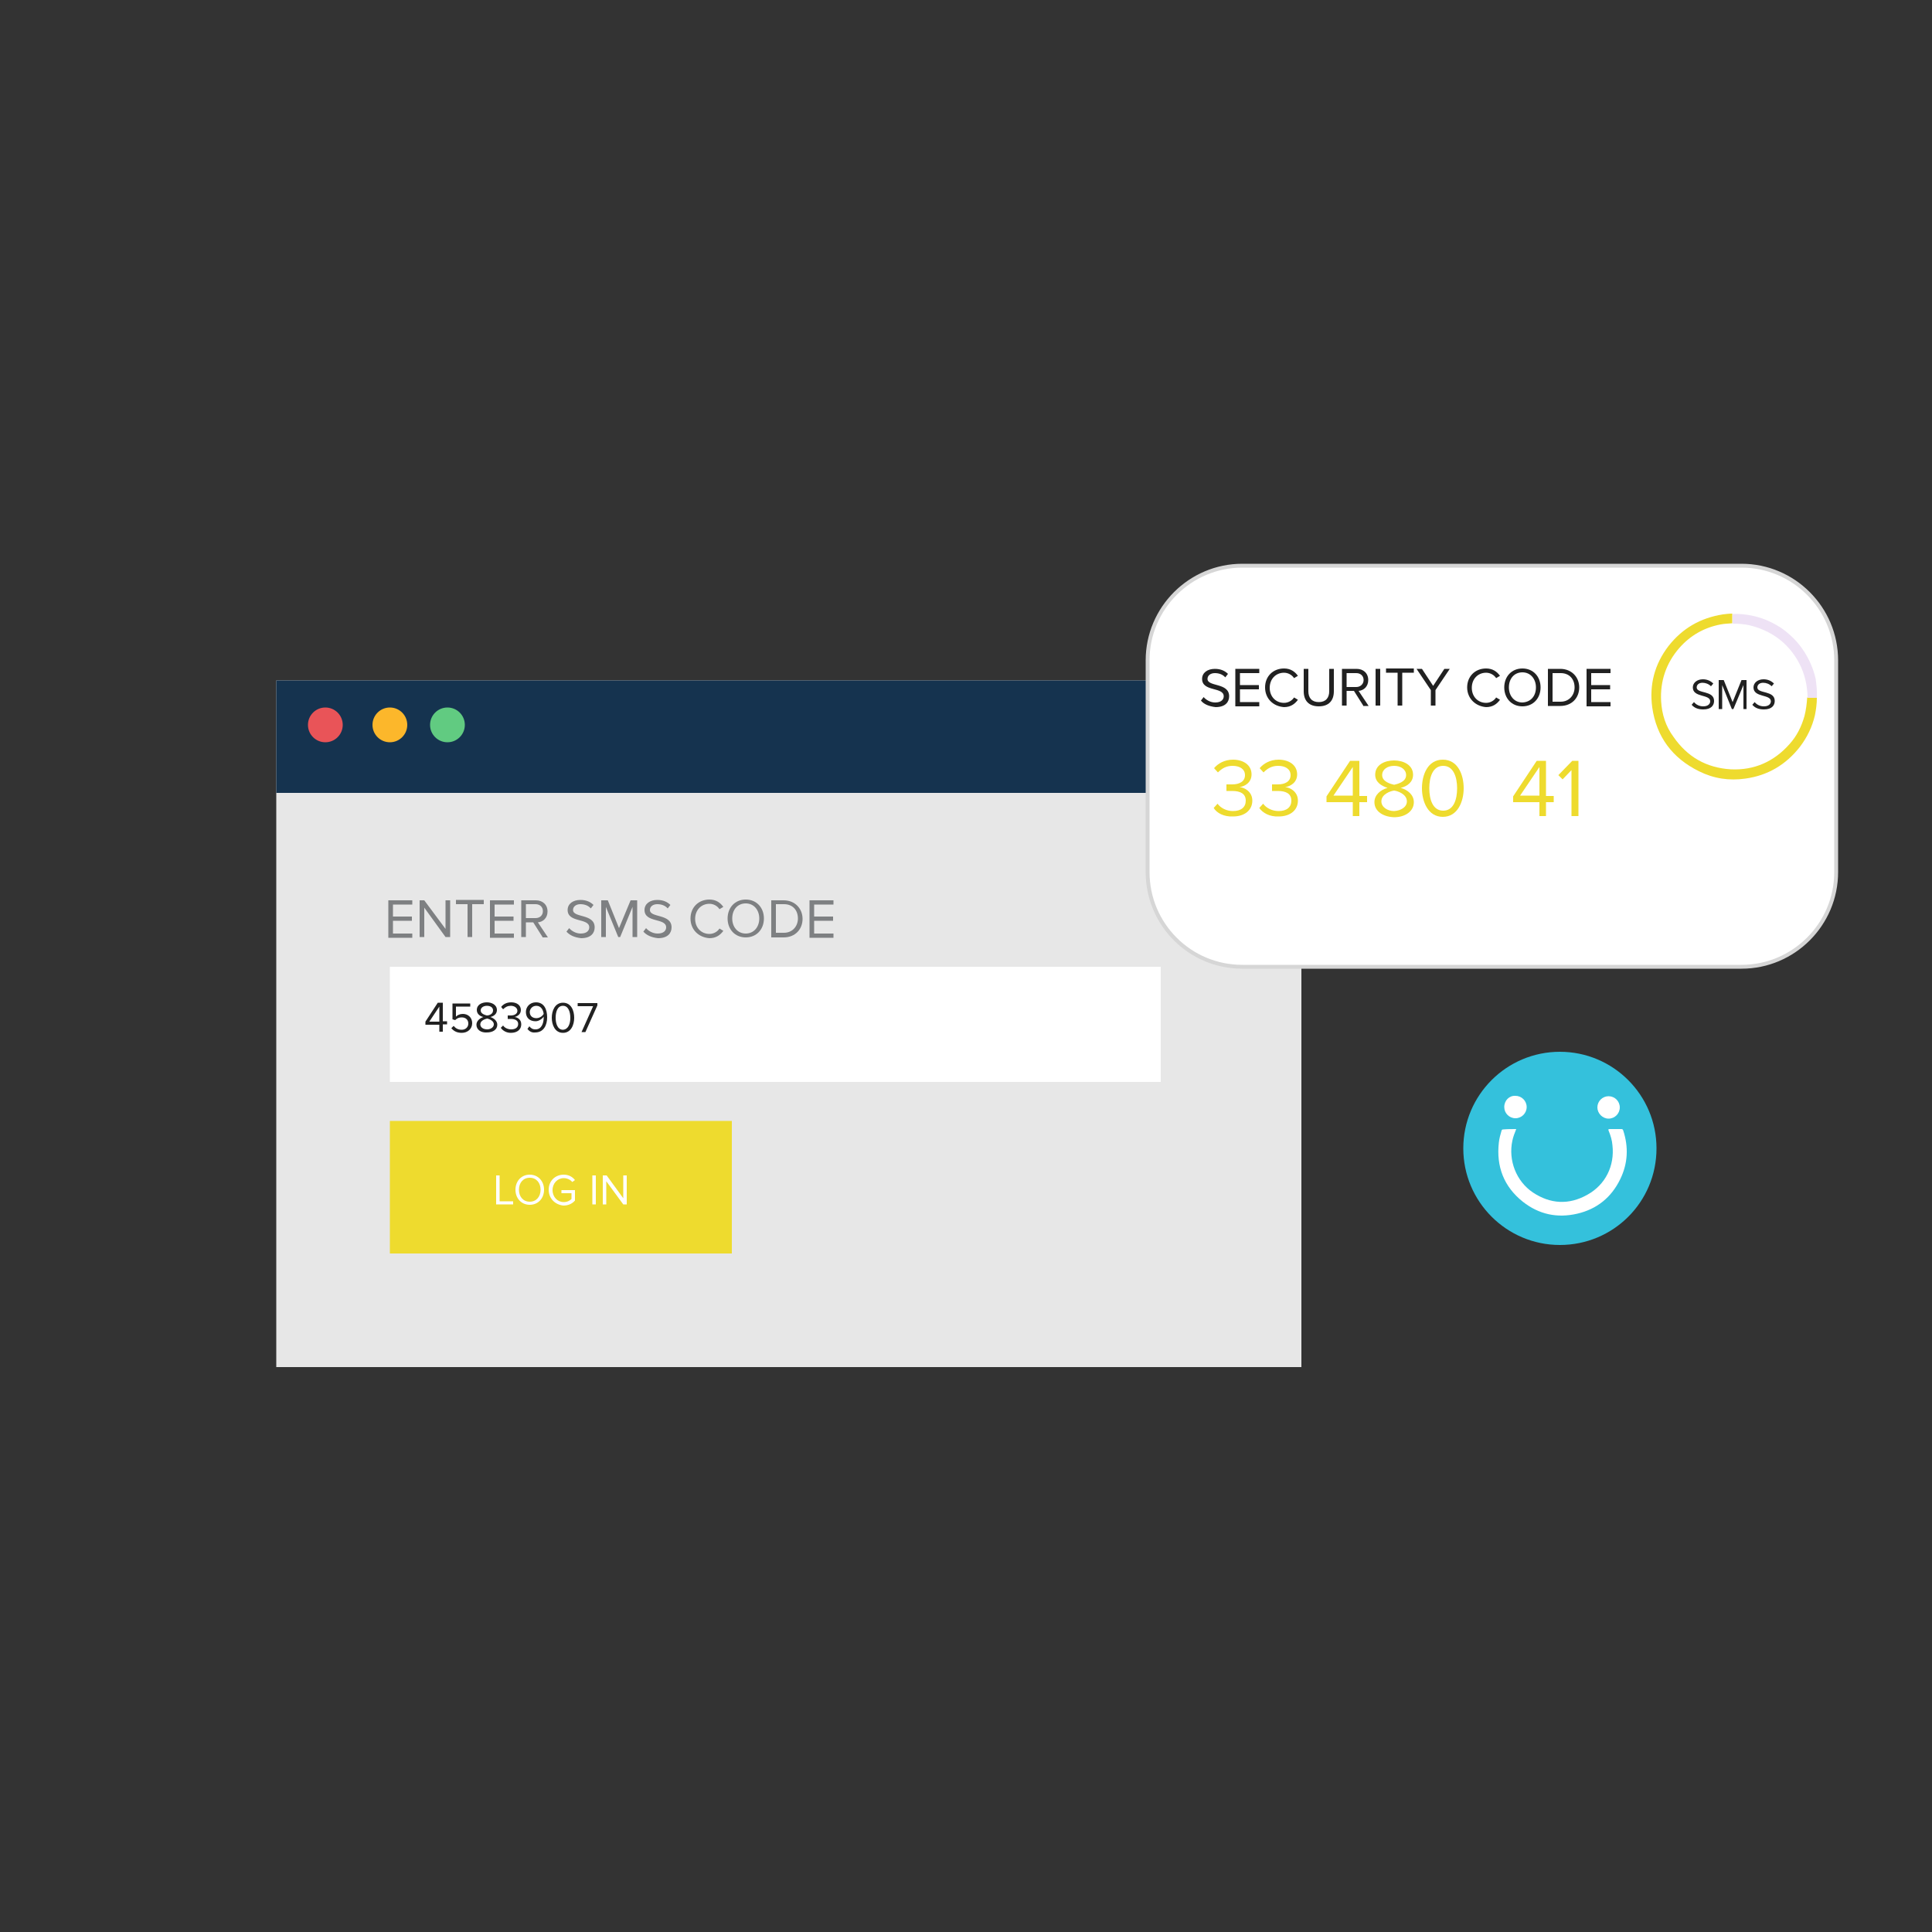 <?xml version="1.0" encoding="utf-8"?>
<!-- Generator: Adobe Illustrator 19.1.0, SVG Export Plug-In . SVG Version: 6.00 Build 0)  -->
<svg version="1.1" id="Layer_1" xmlns="http://www.w3.org/2000/svg" xmlns:xlink="http://www.w3.org/1999/xlink" x="0px" y="0px"
	 viewBox="0 0 500 500" style="enable-background:new 0 0 500 500;" xml:space="preserve">
<rect x="0" y="0" width="500" height="500" fill="#333333" stroke="none"/>
<style type="text/css">
	.st0{fill:#E7E7E7;}
	.st1{fill:#15334F;}
	.st2{fill:#E95458;}
	.st3{fill:#FCB72B;}
	.st4{fill:#61CB81;}
	.st5{fill:#7E8082;}
	.st6{fill:#FFFFFF;}
	.st7{fill:#212121;}
	.st8{fill:#FFFFFF;stroke:#D6D6D6;stroke-miterlimit:10;}
	.st9{fill:none;}
	.st10{fill:#EEDB2E;}
	.st11{fill:#222840;}
	.st12{fill:#34C1DC;}
	.st13{fill:#EEE2F5;}
</style>
<g>
	<g>
		<rect x="71.5" y="176.1" class="st0" width="265.3" height="177.7"/>
		<rect x="71.5" y="176.1" class="st1" width="265.3" height="29.1"/>
		<circle class="st2" cx="84.2" cy="187.6" r="4.5"/>
		<circle class="st3" cx="100.9" cy="187.6" r="4.5"/>
		<circle class="st4" cx="115.8" cy="187.6" r="4.5"/>
		<g>
			<g>
				<g>
					<g>
						<path class="st5" d="M100.5,242.5v-9.5h6.2v1.1h-5v3.1h4.9v1.1h-4.9v3.3h5v1.1H100.5z"/>
						<path class="st5" d="M115.3,242.5l-5.5-7.6v7.6h-1.2v-9.5h1.2l5.5,7.4v-7.4h1.2v9.5H115.3z"/>
						<path class="st5" d="M121,242.5V234h-3v-1.1h7.2v1.1h-3v8.5H121z"/>
						<path class="st5" d="M126.8,242.5v-9.5h6.2v1.1h-5v3.1h4.9v1.1H128v3.3h5v1.1H126.8z"/>
						<path class="st5" d="M140.4,242.5l-2.4-3.8h-1.9v3.8h-1.2v-9.5h3.8c1.7,0,3,1.1,3,2.9c0,1.7-1.2,2.7-2.5,2.8l2.6,3.9H140.4z
							 M140.5,235.8c0-1.1-0.8-1.8-1.9-1.8h-2.5v3.6h2.5C139.7,237.6,140.5,236.9,140.5,235.8z"/>
						<path class="st5" d="M146.6,241.1l0.7-0.9c0.6,0.7,1.7,1.4,3,1.4c1.7,0,2.2-0.9,2.2-1.6c0-2.5-5.6-1.1-5.6-4.5
							c0-1.6,1.4-2.6,3.3-2.6c1.5,0,2.6,0.5,3.4,1.3l-0.7,0.9c-0.7-0.8-1.7-1.1-2.7-1.1c-1.1,0-1.9,0.6-1.9,1.5
							c0,2.1,5.6,0.9,5.6,4.5c0,1.4-0.9,2.8-3.5,2.8C148.6,242.6,147.4,242,146.6,241.1z"/>
						<path class="st5" d="M163.7,242.5v-7.8l-3.2,7.8H160l-3.2-7.8v7.8h-1.2v-9.5h1.7l2.9,7.2l3-7.2h1.7v9.5H163.7z"/>
						<path class="st5" d="M166.5,241.1l0.7-0.9c0.6,0.7,1.7,1.4,3,1.4c1.7,0,2.2-0.9,2.2-1.6c0-2.5-5.6-1.1-5.6-4.5
							c0-1.6,1.4-2.6,3.3-2.6c1.5,0,2.6,0.5,3.4,1.3l-0.7,0.9c-0.7-0.8-1.7-1.1-2.7-1.1c-1.1,0-1.9,0.6-1.9,1.5
							c0,2.1,5.6,0.9,5.6,4.5c0,1.4-0.9,2.8-3.5,2.8C168.5,242.6,167.3,242,166.5,241.1z"/>
						<path class="st5" d="M178.7,237.7c0-2.9,2.1-4.9,4.9-4.9c1.7,0,2.8,0.8,3.6,1.9l-1,0.6c-0.5-0.8-1.5-1.4-2.6-1.4
							c-2.1,0-3.7,1.6-3.7,3.9c0,2.3,1.6,3.9,3.7,3.9c1.1,0,2.1-0.6,2.6-1.4l1,0.6c-0.8,1.1-1.9,1.9-3.6,1.9
							C180.8,242.6,178.7,240.6,178.7,237.7z"/>
						<path class="st5" d="M188.3,237.7c0-2.8,1.9-4.9,4.7-4.9c2.8,0,4.7,2.1,4.7,4.9s-1.9,4.9-4.7,4.9
							C190.2,242.6,188.3,240.5,188.3,237.7z M196.5,237.7c0-2.2-1.4-3.9-3.5-3.9c-2.1,0-3.5,1.6-3.5,3.9c0,2.2,1.4,3.9,3.5,3.9
							C195.1,241.6,196.5,239.9,196.5,237.7z"/>
						<path class="st5" d="M199.6,242.5v-9.5h3.2c2.9,0,4.9,2.1,4.9,4.8c0,2.7-1.9,4.8-4.9,4.8H199.6z M206.5,237.7
							c0-2.1-1.3-3.7-3.6-3.7h-2.1v7.4h2.1C205.1,241.4,206.5,239.7,206.5,237.7z"/>
						<path class="st5" d="M209.5,242.5v-9.5h6.2v1.1h-5v3.1h4.9v1.1h-4.9v3.3h5v1.1H209.5z"/>
					</g>
				</g>
				<rect x="100.9" y="250.2" class="st6" width="199.5" height="29.8"/>
			</g>
			<g>
				<path class="st7" d="M113.7,267.1v-1.9h-3.6v-0.8l3.2-4.9h1.3v4.8h1.1v0.8h-1.1v1.9H113.7z M113.7,260.5l-2.6,3.9h2.6V260.5z"/>
				<path class="st7" d="M116.8,266.1l0.6-0.6c0.5,0.6,1.1,1,2.1,1c1,0,1.7-0.7,1.7-1.6c0-1-0.7-1.6-1.7-1.6c-0.7,0-1.2,0.2-1.7,0.7
					l-0.7-0.2v-4.1h4.6v0.8H118v2.6c0.4-0.4,1-0.7,1.8-0.7c1.3,0,2.4,0.9,2.4,2.4c0,1.5-1.2,2.5-2.7,2.5
					C118.2,267.3,117.4,266.8,116.8,266.1z"/>
				<path class="st7" d="M123.3,265.2c0-1,0.9-1.7,1.8-2c-0.9-0.2-1.7-0.8-1.7-1.8c0-1.4,1.3-2,2.6-2c1.2,0,2.6,0.6,2.6,2
					c0,1-0.8,1.6-1.7,1.8c0.9,0.3,1.8,1,1.8,2c0,1.3-1.2,2-2.7,2C124.5,267.3,123.3,266.5,123.3,265.2z M127.8,265.1
					c0-1-1.3-1.4-1.7-1.5c-0.5,0.1-1.8,0.5-1.8,1.5c0,0.8,0.8,1.3,1.8,1.3C126.9,266.4,127.8,265.9,127.8,265.1z M127.6,261.5
					c0-0.8-0.7-1.2-1.6-1.2c-0.9,0-1.6,0.5-1.6,1.2c0,0.9,1.2,1.2,1.6,1.3C126.5,262.8,127.6,262.5,127.6,261.5z"/>
				<path class="st7" d="M129.6,266l0.6-0.6c0.4,0.6,1.2,1,2.1,1c1.1,0,1.8-0.5,1.8-1.4c0-0.9-0.8-1.3-1.9-1.3c-0.3,0-0.7,0-0.8,0
					v-0.9c0.1,0,0.5,0,0.8,0c0.9,0,1.7-0.4,1.7-1.2c0-0.8-0.8-1.3-1.7-1.3c-0.8,0-1.4,0.3-2,0.9l-0.5-0.6c0.5-0.7,1.4-1.2,2.6-1.2
					c1.4,0,2.5,0.7,2.5,2c0,1.1-0.9,1.6-1.6,1.8c0.7,0.1,1.7,0.6,1.7,1.9c0,1.3-1,2.2-2.7,2.2C131,267.3,130.1,266.7,129.6,266z"/>
				<path class="st7" d="M136.5,266.3l0.5-0.7c0.4,0.5,0.8,0.8,1.6,0.8c1.5,0,2.1-1.5,2.1-3c0-0.1,0-0.2,0-0.3
					c-0.3,0.5-1.2,1.2-2.1,1.2c-1.4,0-2.5-0.8-2.5-2.4c0-1.3,1-2.5,2.6-2.5c2.1,0,2.9,1.8,2.9,3.9c0,2-0.9,3.9-3.1,3.9
					C137.6,267.3,137,266.9,136.5,266.3z M140.7,262.4c-0.1-0.9-0.6-2.1-1.9-2.1c-1.1,0-1.7,0.9-1.7,1.6c0,1.1,0.8,1.6,1.7,1.6
					C139.5,263.5,140.3,263.1,140.7,262.4z"/>
				<path class="st7" d="M142.8,263.4c0-1.8,0.8-3.9,2.9-3.9c2.1,0,2.9,2,2.9,3.9c0,1.8-0.8,3.9-2.9,3.9
					C143.6,267.3,142.8,265.2,142.8,263.4z M147.6,263.4c0-1.5-0.5-3.1-1.9-3.1c-1.4,0-1.9,1.5-1.9,3.1c0,1.5,0.5,3.1,1.9,3.1
					C147.1,266.4,147.6,264.9,147.6,263.4z"/>
				<path class="st7" d="M150.5,267.1l3-6.7h-4v-0.8h5.1v0.6l-3.1,6.9H150.5z"/>
			</g>
		</g>
		<g>
			<g>
				<path class="st8" d="M321.5,250.2h129.2c13.5,0,24.5-11,24.5-24.5v-54.8c0-13.5-11-24.5-24.5-24.5H321.5
					c-13.5,0-24.5,11-24.5,24.5v54.8C297,239.2,307.9,250.2,321.5,250.2z"/>
				<path class="st9" d="M460.3,250.3H311.8c-8.3,0-15-6.7-15-15v-74.1c0-8.3,6.7-15,15-15h148.5c8.3,0,15,6.7,15,15v74.1
					C475.3,243.6,468.6,250.3,460.3,250.3z M311.8,146.5c-8.1,0-14.7,6.6-14.7,14.7v74.1c0,8.1,6.6,14.7,14.7,14.7h148.5
					c8.1,0,14.7-6.6,14.7-14.7v-74.1c0-8.1-6.6-14.7-14.7-14.7H311.8z"/>
			</g>
			<g>
				<path class="st7" d="M310.8,181.3l0.7-0.9c0.6,0.7,1.7,1.4,3,1.4c1.7,0,2.2-0.9,2.2-1.6c0-2.5-5.6-1.1-5.6-4.5
					c0-1.6,1.4-2.6,3.3-2.6c1.5,0,2.6,0.5,3.4,1.3l-0.7,0.9c-0.7-0.8-1.7-1.1-2.7-1.1c-1.1,0-1.9,0.6-1.9,1.5c0,2.1,5.6,0.9,5.6,4.5
					c0,1.4-0.9,2.8-3.5,2.8C312.8,182.8,311.5,182.2,310.8,181.3z"/>
				<path class="st7" d="M319.7,182.6v-9.5h6.2v1.1h-5v3.1h4.9v1.1h-4.9v3.3h5v1.1H319.7z"/>
				<path class="st7" d="M327.4,177.9c0-2.9,2.1-4.9,4.9-4.9c1.7,0,2.8,0.8,3.6,1.9l-1,0.6c-0.5-0.8-1.5-1.4-2.6-1.4
					c-2.1,0-3.7,1.6-3.7,3.9c0,2.3,1.6,3.9,3.7,3.9c1.1,0,2.1-0.6,2.6-1.4l1,0.6c-0.8,1.1-1.9,1.9-3.6,1.9
					C329.5,182.8,327.4,180.8,327.4,177.9z"/>
				<path class="st7" d="M337.4,178.9v-5.8h1.2v5.8c0,1.7,0.9,2.8,2.7,2.8c1.8,0,2.7-1.1,2.7-2.8v-5.8h1.2v5.8
					c0,2.4-1.3,3.9-3.9,3.9C338.7,182.8,337.4,181.3,337.4,178.9z"/>
				<path class="st7" d="M352.8,182.6l-2.4-3.8h-1.9v3.8h-1.2v-9.5h3.8c1.7,0,3,1.1,3,2.9c0,1.7-1.2,2.7-2.5,2.8l2.6,3.9H352.8z
					 M352.9,176c0-1.1-0.8-1.8-1.9-1.8h-2.5v3.6h2.5C352.1,177.8,352.9,177,352.9,176z"/>
				<path class="st7" d="M356,182.6v-9.5h1.2v9.5H356z"/>
				<path class="st7" d="M361.7,182.6v-8.5h-3v-1.1h7.2v1.1h-3v8.5H361.7z"/>
				<path class="st7" d="M370.3,182.6v-4l-3.7-5.5h1.4l2.9,4.4l2.9-4.4h1.4l-3.7,5.5v4H370.3z"/>
				<path class="st7" d="M379.7,177.9c0-2.9,2.1-4.9,4.9-4.9c1.7,0,2.8,0.8,3.6,1.9l-1,0.6c-0.5-0.8-1.5-1.4-2.6-1.4
					c-2.1,0-3.7,1.6-3.7,3.9c0,2.3,1.6,3.9,3.7,3.9c1.1,0,2.1-0.6,2.6-1.4l1,0.6c-0.8,1.1-1.9,1.9-3.6,1.9
					C381.9,182.8,379.7,180.8,379.7,177.9z"/>
				<path class="st7" d="M389.3,177.9c0-2.8,1.9-4.9,4.7-4.9c2.8,0,4.7,2.1,4.7,4.9s-1.9,4.9-4.7,4.9
					C391.2,182.8,389.3,180.7,389.3,177.9z M397.5,177.9c0-2.2-1.4-3.9-3.5-3.9c-2.1,0-3.5,1.6-3.5,3.9c0,2.2,1.4,3.9,3.5,3.9
					C396.2,181.7,397.5,180.1,397.5,177.9z"/>
				<path class="st7" d="M400.6,182.6v-9.5h3.2c2.9,0,4.9,2.1,4.9,4.8c0,2.7-1.9,4.8-4.9,4.8H400.6z M407.5,177.9
					c0-2.1-1.3-3.7-3.6-3.7h-2.1v7.4h2.1C406.1,181.6,407.5,179.9,407.5,177.9z"/>
				<path class="st7" d="M410.6,182.6v-9.5h6.2v1.1h-5v3.1h4.9v1.1h-4.9v3.3h5v1.1H410.6z"/>
			</g>
			<g>
				<path class="st10" d="M314.1,209.1l1-1.1c0.8,1.1,2.3,1.9,4,1.9c2.1,0,3.3-1,3.3-2.7c0-1.8-1.4-2.5-3.5-2.5c-0.6,0-1.3,0-1.5,0
					V203c0.2,0,0.9,0,1.5,0c1.8,0,3.3-0.7,3.3-2.4c0-1.6-1.4-2.4-3.2-2.4c-1.6,0-2.7,0.6-3.8,1.7l-1-1.1c1-1.2,2.7-2.2,4.9-2.2
					c2.7,0,4.8,1.4,4.8,3.8c0,2.1-1.7,3.1-3.1,3.3c1.3,0.1,3.3,1.2,3.3,3.5c0,2.4-1.9,4.1-5,4.1
					C316.7,211.4,314.9,210.4,314.1,209.1z"/>
				<path class="st10" d="M325.9,209.1l1-1.1c0.8,1.1,2.3,1.9,4,1.9c2.1,0,3.3-1,3.3-2.7c0-1.8-1.4-2.5-3.5-2.5c-0.6,0-1.3,0-1.5,0
					V203c0.2,0,0.9,0,1.5,0c1.8,0,3.3-0.7,3.3-2.4c0-1.6-1.4-2.4-3.2-2.4c-1.6,0-2.7,0.6-3.8,1.7l-1-1.1c1-1.2,2.7-2.2,4.9-2.2
					c2.7,0,4.8,1.4,4.8,3.8c0,2.1-1.7,3.1-3.1,3.3c1.3,0.1,3.3,1.2,3.3,3.5c0,2.4-1.9,4.1-5,4.1
					C328.6,211.4,326.8,210.4,325.9,209.1z"/>
				<path class="st10" d="M350.1,211.2v-3.6h-6.8v-1.5l6.1-9.2h2.4v9.1h2v1.6h-2v3.6H350.1z M350.1,198.5l-5,7.4h5V198.5z"/>
				<path class="st10" d="M355.7,207.6c0-1.9,1.6-3.2,3.4-3.7c-1.6-0.5-3.2-1.5-3.2-3.4c0-2.6,2.5-3.7,4.9-3.7
					c2.3,0,4.9,1.1,4.9,3.7c0,1.9-1.5,3-3.2,3.4c1.8,0.5,3.4,1.8,3.4,3.7c0,2.4-2.3,3.9-5.1,3.9C358,211.4,355.7,210,355.7,207.6z
					 M364.1,207.4c0-1.9-2.4-2.7-3.3-2.8c-0.9,0.1-3.3,0.9-3.3,2.8c0,1.5,1.6,2.5,3.3,2.5C362.5,209.8,364.1,208.9,364.1,207.4z
					 M363.9,200.6c0-1.5-1.4-2.4-3.1-2.4c-1.7,0-3.1,0.9-3.1,2.4c0,1.7,2.2,2.3,3.1,2.5C361.6,202.9,363.9,202.4,363.9,200.6z"/>
				<path class="st10" d="M368,204c0-3.5,1.5-7.4,5.4-7.4c3.9,0,5.4,3.9,5.4,7.4c0,3.5-1.6,7.4-5.4,7.4
					C369.6,211.4,368,207.5,368,204z M377.1,204c0-2.8-0.9-5.8-3.6-5.8c-2.7,0-3.6,2.9-3.6,5.8s0.9,5.8,3.6,5.8
					C376.2,209.8,377.1,206.9,377.1,204z"/>
				<path class="st10" d="M398.4,211.2v-3.6h-6.8v-1.5l6.1-9.2h2.4v9.1h2v1.6h-2v3.6H398.4z M398.4,198.5l-5,7.4h5V198.5z"/>
				<path class="st10" d="M406.7,211.2v-11.9l-2.3,2.4l-1.1-1.1l3.6-3.7h1.6v14.3H406.7z"/>
			</g>
		</g>
		<path class="st12" d="M403.7,322.2L403.7,322.2c-13.8,0-25-11.2-25-25v0c0-13.8,11.2-25,25-25h0c13.8,0,25,11.2,25,25v0
			C428.7,311.1,417.5,322.2,403.7,322.2z"/>
		<g>
			<g>
				<path class="st6" d="M392.4,292.2c-0.4,1-0.8,2-1,3c-1.1,5.1,1,10.5,5.3,13.4c4.5,3,9.3,3.3,14.1,0.6c4.7-2.6,7.1-7.5,6.5-12.8
					c-0.1-1.3-0.5-2.6-1-3.8c-0.1-0.3-0.1-0.4,0.3-0.4c1,0,2,0,3,0c0.3,0,0.4,0.1,0.5,0.4c1.4,4.3,1.2,8.5-0.8,12.6
					c-2.3,4.7-6,7.7-11.1,8.9c-5.2,1.2-9.9,0.2-14.1-3.1c-4.9-3.9-6.9-9.1-6.2-15.3c0.1-1,0.4-2.1,0.7-3.1c0.1-0.2,0.1-0.3,0.4-0.3
					C390.1,292.2,391.2,292.2,392.4,292.2z"/>
				<path class="st6" d="M419.2,286.6c0,1.6-1.3,2.9-2.9,2.9c-1.6,0-2.9-1.4-2.9-2.9c0-1.6,1.3-2.9,2.9-2.9
					C417.9,283.7,419.2,285,419.2,286.6z"/>
				<path class="st6" d="M392.2,283.6c1.6,0,2.9,1.3,2.9,2.9c0,1.6-1.3,2.9-2.9,2.9c-1.6,0-2.9-1.3-2.9-2.9
					C389.3,284.8,390.6,283.5,392.2,283.6z"/>
			</g>
		</g>
	</g>
	<rect x="100.9" y="290.1" class="st10" width="88.5" height="34.3"/>
	<g>
		<g>
			<path class="st6" d="M128.4,311.7v-7.5h0.9v6.7h3.5v0.8H128.4z"/>
			<path class="st6" d="M133.4,307.9c0-2.2,1.5-3.9,3.7-3.9c2.2,0,3.7,1.7,3.7,3.9c0,2.2-1.5,3.9-3.7,3.9
				C134.9,311.8,133.4,310.1,133.4,307.9z M139.9,307.9c0-1.8-1.1-3.1-2.8-3.1c-1.7,0-2.8,1.3-2.8,3.1c0,1.8,1.1,3.1,2.8,3.1
				C138.8,311,139.9,309.7,139.9,307.9z"/>
			<path class="st6" d="M142,307.9c0-2.3,1.7-3.9,3.9-3.9c1.3,0,2.3,0.6,2.9,1.4l-0.7,0.5c-0.5-0.6-1.3-1-2.2-1
				c-1.6,0-2.9,1.3-2.9,3.1c0,1.8,1.3,3.1,2.9,3.1c0.9,0,1.6-0.4,2-0.8v-1.5h-2.6v-0.8h3.5v2.7c-0.7,0.8-1.7,1.3-3,1.3
				C143.8,311.8,142,310.3,142,307.9z"/>
			<path class="st6" d="M153.3,311.7v-7.5h0.9v7.5H153.3z"/>
			<path class="st6" d="M161.3,311.7l-4.4-6v6H156v-7.5h1l4.3,5.9v-5.9h0.9v7.5H161.3z"/>
		</g>
	</g>
	<g>
		<g>
			<path class="st10" d="M470.2,180.6c0,1.5-0.2,3-0.5,4.5c-0.7,3-2,5.7-3.9,8.2c-3.6,4.6-8.3,7.4-14.1,8.2c-4.2,0.6-8.2,0-12-1.9
				c-6.9-3.4-11-8.9-12.1-16.5c-0.8-5.9,0.6-11.2,4.2-15.9c3.6-4.6,8.3-7.3,14.1-8.2c0.8-0.1,1.6-0.2,2.4-0.2c0,0.8,0,1.7,0,2.5
				c-1,0.1-2,0.1-3,0.3c-4.2,0.8-7.8,2.8-10.7,6.1c-3.4,3.9-5,8.6-4.7,13.8c0.2,3.4,1.2,6.5,3.2,9.2c3.6,5.2,8.5,8,14.8,8.4
				c6.1,0.3,11.2-2,15.2-6.5c1.9-2.1,3.1-4.5,3.9-7.3c0.4-1.6,0.6-3.2,0.7-4.8C468.6,180.6,469.4,180.6,470.2,180.6z"/>
			<path class="st13" d="M470.2,180.6c-0.8,0-1.6,0-2.4,0c0-0.9-0.1-1.8-0.2-2.7c-0.4-2.9-1.4-5.6-3-8c-1.8-2.7-4.1-4.8-7-6.3
				c-1.6-0.8-3.2-1.4-4.9-1.8c-1.4-0.3-2.9-0.4-4.3-0.4c0-0.8,0-1.7,0-2.5c1.6-0.1,3.3,0.1,4.9,0.4c1.9,0.4,3.7,1,5.4,1.9
				c1.6,0.8,3.1,1.8,4.4,3c1.5,1.3,2.7,2.7,3.8,4.4c1.4,2.2,2.4,4.5,3,7.1C470.1,177.3,470.3,178.9,470.2,180.6z"/>
		</g>
		<g>
			<path class="st7" d="M437.8,182.4l0.6-0.7c0.5,0.6,1.3,1.1,2.4,1.1c1.3,0,1.8-0.7,1.8-1.3c0-1.9-4.5-0.9-4.5-3.6
				c0-1.2,1.1-2.1,2.6-2.1c1.1,0,2,0.4,2.7,1.1l-0.6,0.7c-0.6-0.6-1.4-0.9-2.2-0.9c-0.9,0-1.5,0.5-1.5,1.2c0,1.7,4.5,0.7,4.5,3.5
				c0,1.1-0.7,2.2-2.8,2.2C439.3,183.6,438.4,183.1,437.8,182.4z"/>
			<path class="st7" d="M451.2,183.5v-6.2l-2.6,6.2h-0.4l-2.5-6.2v6.2h-0.9v-7.5h1.3l2.3,5.7l2.3-5.7h1.3v7.5H451.2z"/>
			<path class="st7" d="M453.5,182.4l0.6-0.7c0.5,0.6,1.3,1.1,2.4,1.1c1.3,0,1.8-0.7,1.8-1.3c0-1.9-4.5-0.9-4.5-3.6
				c0-1.2,1.1-2.1,2.6-2.1c1.1,0,2,0.4,2.7,1.1l-0.6,0.7c-0.6-0.6-1.4-0.9-2.2-0.9c-0.9,0-1.5,0.5-1.5,1.2c0,1.7,4.5,0.7,4.5,3.5
				c0,1.1-0.7,2.2-2.8,2.2C455,183.6,454.1,183.1,453.5,182.4z"/>
		</g>
	</g>
</g>
</svg>
